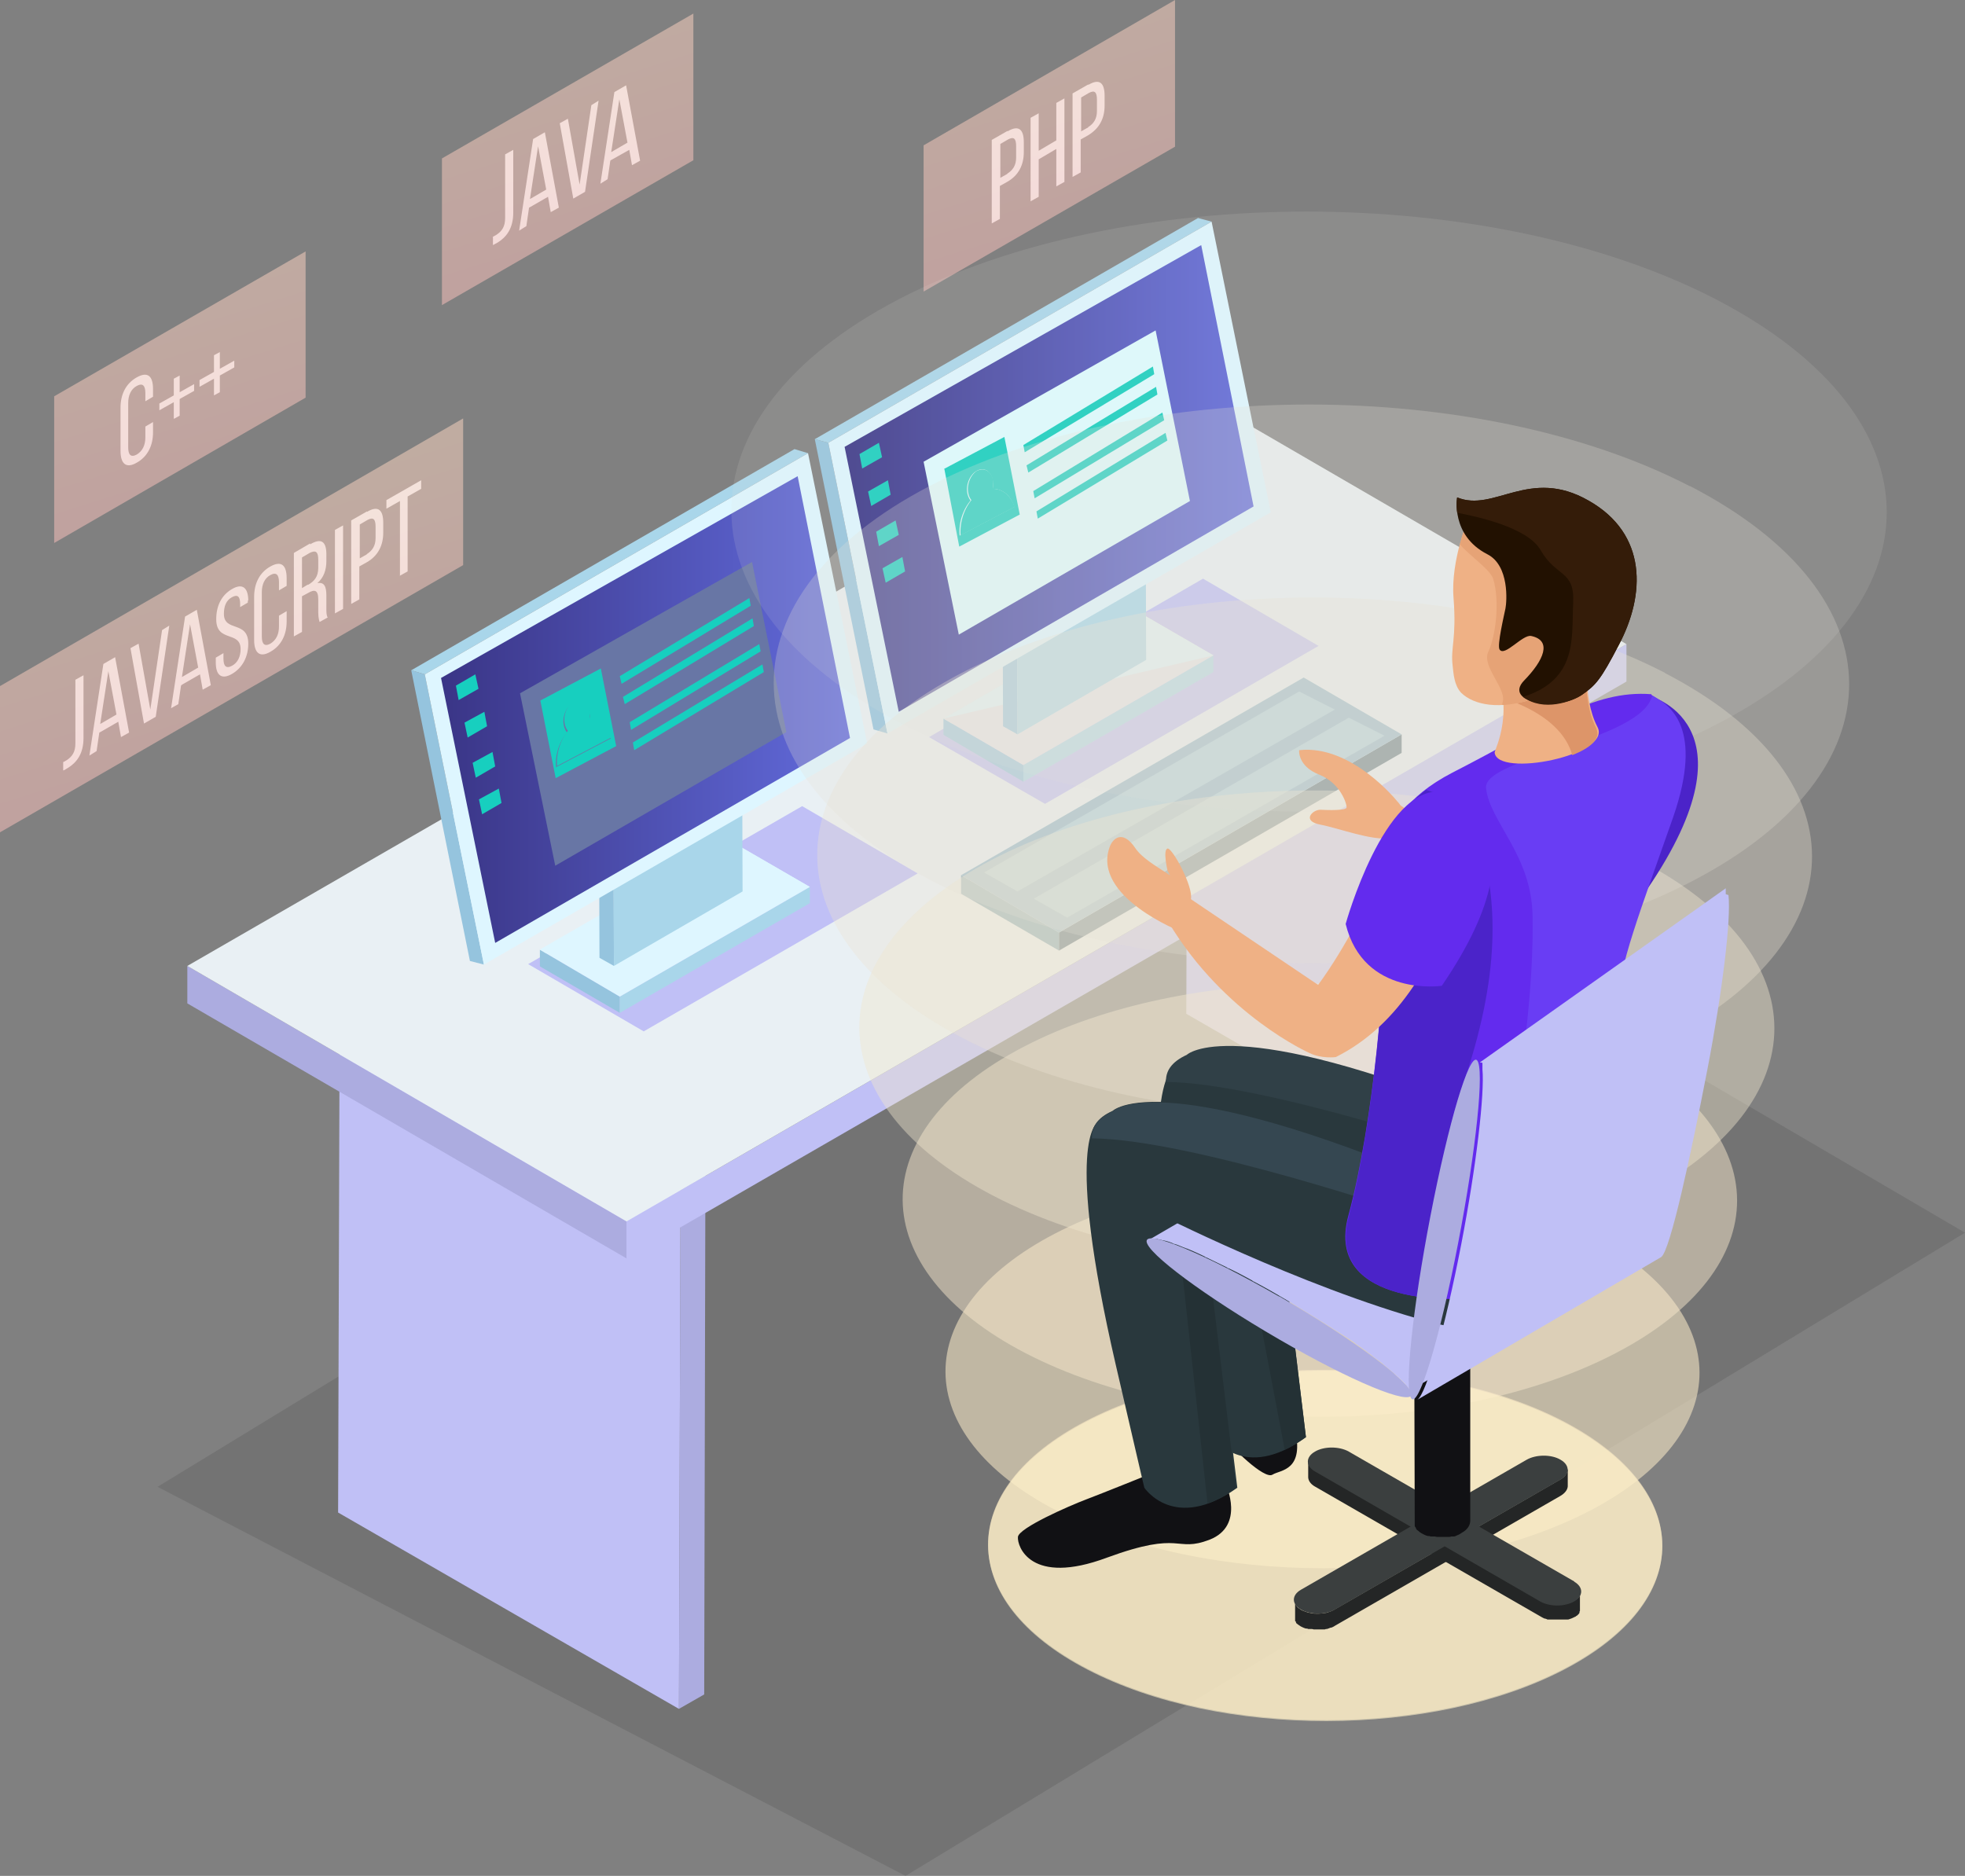 <svg xmlns="http://www.w3.org/2000/svg" xmlns:xlink="http://www.w3.org/1999/xlink" id="Layer_2" data-name="Layer 2" viewBox="0 0 43.53 41.56"><rect x="0" y="0" width="43.53" height="41.56" fill="#808080" stroke="none"/><defs><linearGradient id="linear-gradient" x1="18.71" x2="27.77" y1="10.6" y2="10.6" gradientUnits="userSpaceOnUse"><stop offset="0" stop-color="#3a3586"/><stop offset="1" stop-color="#626bdc"/></linearGradient><linearGradient xlink:href="#linear-gradient" id="linear-gradient-2" x1="9.77" x2="18.83" y1="15.72" y2="15.72"/><linearGradient id="linear-gradient-3" x1="-17.41" x2="-16.77" y1="33.29" y2="48.27" gradientTransform="rotate(-15 -114.69 -55.939)" gradientUnits="userSpaceOnUse"><stop offset="0" stop-color="#fff2c9"/><stop offset="1" stop-color="#ffb7bb"/></linearGradient><linearGradient xlink:href="#linear-gradient-3" id="linear-gradient-4" x1="-7.57" x2="-6.93" y1="24.65" y2="39.63"/><linearGradient xlink:href="#linear-gradient-3" id="linear-gradient-5" x1="2.81" x2="3.45" y1="27.13" y2="42.11"/><linearGradient xlink:href="#linear-gradient-3" id="linear-gradient-6" x1="-17.24" x2="-16.59" y1="27.52" y2="42.5"/><linearGradient xlink:href="#linear-gradient-3" id="linear-gradient-7" x1="21.89" x2="36.83" y1="34.25" y2="34.25"/><style>.cls-4{fill:#def6ff}.cls-5{fill:#95c4de}.cls-13{fill:#17cfbf}.cls-20{fill:#4b23c9}.cls-21{isolation:isolate}.cls-22{fill:#243135}.cls-27{fill:#242626}.cls-28{fill:#e9f0f4}.cls-29{fill:#a9d6ea}.cls-31{fill:#efb185}.cls-32{fill:#3b3f3f}.cls-35{fill:#aeb6bc}.cls-38{fill:#c0c5d1}.cls-39{fill:#acace0}.cls-48{fill:#632bee}.cls-50{fill:#abcfdd}.cls-51{fill:#c0c0f6}.cls-52{fill:#111114}.cls-56{fill:#29383d}</style></defs><g id="Layer_1-2" data-name="Layer 1"><path d="m3.49 32.94 16.57 8.62 23.47-14.25-15.72-9.2z" style="opacity:.1"/><g class="cls-21"><path d="m33.83 26.82.56-.33.03-12.98-.55.33z" style="fill:#e6e6ff"/><path d="m33.87 13.84.55-.33-7.54-4.36-.56.33z" class="cls-35"/><path d="m26.32 9.48-.04 12.98 7.55 4.36.04-12.98z" class="cls-51"/></g><g class="cls-21"><path d="m15.04 37.86.56-.32.03-12.98-.55.32z" class="cls-39"/><path d="m15.08 24.88.55-.32-7.54-4.36-.56.33z" class="cls-35"/><path d="m7.53 20.53-.04 12.98 7.55 4.35.04-12.98z" class="cls-51"/></g><g class="cls-21"><path d="M4.15 21.4v.83l9.73 5.65v-.82z" class="cls-39"/><path d="M13.88 27.06v.82L36.03 15.1v-.83z" class="cls-51"/><path d="m4.15 21.4 9.73 5.66 22.15-12.79-9.73-5.65z" class="cls-28"/></g><path d="m20.58 16.33 2.57 1.48 6.06-3.5-2.56-1.49z" class="cls-51"/><g class="cls-21"><path d="M20.9 15.92v.36l1.77 1.04v-.37z" class="cls-5"/><path d="M22.67 16.95v.37l4.21-2.43v-.37z" class="cls-29"/><path d="m20.9 15.92 1.77 1.03 4.21-2.43-1.78-1.03z" style="fill:#e6e7ec"/><path d="m20.9 15.92 5.98-1.4-1.78-1.03z" class="cls-4"/></g><g class="cls-21"><path d="m22.54 16.27-.32-.18-.01-3.28.32.18z" class="cls-5"/><path d="m22.53 12.99-.32-.18 2.86-1.65.31.18z" class="cls-38"/><path d="m25.38 11.34.01 3.28-2.85 1.65-.01-3.28z" class="cls-29"/></g><path d="m19.66 16.25-.31-.09-1.3-6.43.3.08z" class="cls-5"/><path d="m18.35 9.81-.3-.08 8.49-4.9.3.08z" class="cls-29"/><path d="m26.84 4.91 1.31 6.44-8.49 4.9-1.31-6.44z" class="cls-4"/><path d="m26.61 5.43 1.16 5.79-7.86 4.55-1.2-5.87z" style="fill:url(#linear-gradient)"/><path d="m25.6 7.32.76 3.78-5.12 2.96-.78-3.83z" style="fill:#defcff"/><path d="m25.61 8.57.03.17-2.86 1.73-.04-.16zM25.54 8.12l.03.17-2.87 1.73-.03-.16zM25.82 9.59l.04.17-2.87 1.73-.03-.16zM25.75 9.14l.04.17-2.87 1.73-.03-.16zM19.47 9.81l.07.32-.44.25-.06-.32zM19.67 10.64l.06.32-.43.25-.07-.32zM19.84 11.53l.07.32-.44.25-.06-.32zM19.99 12.34l.06.32-.43.25-.07-.32zM20.91 10.39l1.34-.71.34 1.72-1.34.71-.33-1.72Zm.36 1.47 1.2-.63c-.08-.25-.26-.4-.48-.4a.45.45 0 0 0 0-.2c-.04-.19-.19-.29-.35-.2-.15.08-.25.3-.21.5.01.06.04.12.07.16-.17.2-.27.5-.24.78Z" class="cls-13"/><path d="M21.65 10.43c.15-.08.31.01.35.2.01.06 0 .13 0 .2.21 0 .39.15.48.4l-1.2.63c-.02-.28.07-.57.24-.78a.34.34 0 0 1-.07-.16c-.04-.19.06-.42.21-.5Z" class="cls-13"/><path d="m11.7 21.36 2.56 1.49 6.07-3.5-2.56-1.49z" class="cls-51"/><g class="cls-21"><path d="M11.96 21.04v.37l1.77 1.03v-.36z" class="cls-5"/><path d="M13.73 22.08v.36l4.21-2.43v-.36z" class="cls-29"/><path d="m11.96 21.04 1.77 1.04 4.21-2.43-1.78-1.03z" class="cls-4"/><path d="m11.96 21.04 5.98-1.39-1.78-1.03z" class="cls-4"/></g><g class="cls-21"><path d="m13.6 21.4-.32-.18-.01-3.29.32.19z" class="cls-5"/><path d="m13.59 18.12-.32-.19 2.86-1.65.31.19z" class="cls-38"/><path d="m16.44 16.47.01 3.28-2.85 1.65-.01-3.28z" class="cls-29"/></g><path d="m10.72 21.37-.31-.08-1.3-6.44.3.09z" class="cls-5"/><path d="m9.41 14.94-.3-.09 8.49-4.9.3.09z" class="cls-29"/><path d="m17.9 10.04 1.31 6.43-8.49 4.9-1.31-6.43z" class="cls-4"/><path d="m17.67 10.55 1.16 5.8-7.86 4.54-1.2-5.87z" style="fill:url(#linear-gradient-2)"/><path d="m16.66 12.45.76 3.77-5.12 2.96-.78-3.82z" style="fill:#6876a5"/><path d="m16.67 13.7.03.17-2.86 1.73-.04-.16zM16.6 13.25l.03.17-2.86 1.73-.04-.17zM16.89 14.72l.03.17-2.87 1.73-.03-.17zM16.82 14.27l.03.16-2.87 1.74-.03-.17zM10.53 14.94l.07.32-.44.25-.06-.32zM10.73 15.77l.06.32-.43.25-.07-.33zM10.91 16.66l.06.32-.43.25-.07-.33zM11.05 17.47l.06.32-.43.25-.07-.33zM11.97 15.52l1.34-.71.34 1.72-1.34.71zm.36 1.47 1.2-.63c-.08-.25-.27-.4-.48-.4.02-.06.02-.13 0-.19-.04-.19-.19-.28-.35-.2-.15.08-.25.3-.21.5.01.06.04.12.07.16-.17.2-.27.5-.24.78Z" class="cls-13"/><path d="M12.71 15.55c.15-.08.31 0 .35.2.01.06 0 .13 0 .19.21 0 .4.15.48.4l-1.2.63c-.02-.28.07-.57.24-.78a.34.34 0 0 1-.07-.16c-.04-.19.06-.42.21-.5Z" class="cls-13"/><path d="M1.39 16.89s.06-.03.09-.05c.12-.08.19-.18.19-.37v-1.41l.18-.1v1.39c0 .35-.15.54-.34.66-.04.02-.07.05-.11.06v-.19ZM2.2 16.23l-.06.41-.16.1.31-2.03.26-.15.31 1.67-.18.1-.06-.34-.4.23Zm.02-.19.36-.21-.18-.96zM3.07 14.26l.26 1.46.26-1.76.16-.1-.3 2.02-.26.15-.3-1.67zM4.01 15.19l-.06.41-.16.09.31-2.03.26-.15.31 1.67-.18.1-.06-.34-.4.23Zm.02-.19.36-.21-.18-.96zM5.49 13.3v.05l-.17.1v-.06c0-.17-.05-.23-.18-.16s-.18.2-.18.37c0 .41.54.14.54.66 0 .28-.12.53-.36.67s-.36.02-.36-.25v-.11l.17-.1v.12c0 .17.06.23.19.16s.19-.21.19-.37c0-.41-.54-.14-.54-.66 0-.29.11-.53.35-.67s.36-.02.36.26ZM6.35 12.81v.17l-.17.1v-.18c0-.17-.06-.23-.19-.16s-.19.21-.19.38v.98c0 .17.06.23.19.16.13-.08.19-.21.19-.38v-.24l.17-.1v.23c0 .28-.11.53-.36.67-.24.14-.36.02-.36-.26v-.96c0-.28.11-.53.36-.67s.36-.02.36.26M6.87 12.06c.25-.15.36-.06.36.22v.15c0 .2-.06.37-.2.49.15-.03.2.07.2.27v.29c0 .08 0 .16.03.2l-.18.1s-.03-.08-.03-.21v-.29c0-.21-.08-.23-.23-.14l-.13.07V14l-.18.1v-1.85l.36-.21Zm-.05.9c.14-.08.23-.18.23-.38v-.18c0-.17-.05-.22-.19-.15l-.17.1v.68l.13-.08ZM7.6 11.64v1.85l-.18.1v-1.85zM8.13 11.34c.25-.15.36-.04.36.24v.22c0 .29-.12.52-.37.66l-.16.09v.73l-.18.1v-1.85l.35-.2Zm-.01.94c.13-.08.2-.19.2-.36v-.25c0-.17-.05-.22-.18-.15l-.17.1v.75l.16-.09ZM8.86 12.76V11.1l-.3.17v-.19l.77-.44v.19l-.3.17v1.66l-.18.1Z" class="cls-28"/><path d="M10.26 12.52 0 18.44V15.2l10.26-5.93z" style="opacity:.5;fill:url(#linear-gradient-3)"/><path d="M10.91 5.25s.06-.03.09-.05c.12-.08.19-.18.19-.37V3.42l.18-.1v1.39c0 .35-.15.54-.34.66-.04.02-.07.04-.11.06v-.19ZM11.72 4.6l-.06.41-.16.1.31-2.03.26-.15.31 1.67-.18.1-.06-.34-.4.23Zm.02-.19.36-.21-.18-.96zM12.58 2.63l.26 1.46.26-1.76.16-.1-.3 2.02-.26.15-.3-1.67zM13.52 3.56l-.06.41-.16.1.31-2.03.26-.15.31 1.67-.18.1-.06-.34-.41.23Zm.02-.19.36-.21-.18-.96z" class="cls-28"/><path d="M15.36.3 9.79 3.51v3.25l5.57-3.21z" style="opacity:.5;fill:url(#linear-gradient-4)"/><path d="M22.32 2.91c.25-.15.36-.04.36.24v.22c0 .29-.12.52-.37.66l-.16.09v.73l-.18.1V3.1l.35-.2Zm-.01.94c.13-.08.2-.19.2-.36v-.25c0-.17-.05-.22-.18-.15l-.17.1v.75l.16-.09ZM23.01 3.53v.83l-.18.1V2.61l.18-.1v.83l.39-.23v-.83l.18-.1v1.85l-.18.1V3.3zM24.11 1.88c.25-.15.36-.04.36.24v.22c0 .29-.12.51-.37.66l-.16.09v.73l-.18.1V2.07l.35-.2Zm-.01.94c.13-.08.2-.19.2-.36v-.25c0-.17-.05-.22-.18-.15l-.17.1v.75l.16-.09Z" class="cls-28"/><path d="m26.03 0-5.57 3.22v3.24l5.57-3.21z" style="opacity:.5;fill:url(#linear-gradient-5)"/><path d="M3.39 8.62v.17l-.17.1v-.18c0-.17-.06-.23-.19-.16s-.19.21-.19.38v.98c0 .17.06.23.19.16.13-.08.19-.21.19-.38v-.24l.17-.1v.23c0 .28-.11.53-.36.67-.24.14-.36.02-.36-.26v-.96c0-.28.11-.53.36-.67s.36-.02.36.26M3.98 8.84v.37l-.13.07v-.37l-.32.18v-.15l.32-.18v-.37l.13-.07v.37l.32-.18v.15zM4.87 8.32v.37l-.13.07v-.37l-.32.18v-.15l.32-.18v-.37l.13-.07v.37l.32-.18v.15z" class="cls-28"/><path d="M6.77 5.57 1.2 8.78v3.25l5.57-3.22z" style="fill:url(#linear-gradient-6);opacity:.5"/><g class="cls-21"><path d="M21.29 19.39v.41l2.17 1.26v-.4z" style="fill:#82a5b5"/><path d="M23.46 20.66v.4l7.59-4.38v-.41z" style="fill:#5b737e"/><path d="m21.29 19.39 2.17 1.27 7.59-4.39-2.17-1.26z" style="fill:#92b8ca"/><path d="m21.8 19.33.74.42 7.03-4.03-.79-.4zM22.9 19.91l.74.42 7.03-4.03-.79-.4z" class="cls-50"/></g><path d="M34.62 31.48c2.94 1.53 2.93 3.98.03 5.49s-7.61 1.53-10.56 0c-2.92-1.51-2.94-3.98-.03-5.49 2.9-1.51 7.64-1.51 10.56 0" style="fill:#ffebc4;opacity:.6"/><g style="opacity:.86"><path d="M35.18 27.33c3.29 1.71 3.28 4.45.04 6.14-3.25 1.69-8.52 1.71-11.81 0-3.27-1.69-3.29-4.45-.04-6.14s8.55-1.69 11.82 0Z" style="fill:#fae9c7;opacity:.66"/></g><g style="opacity:.71"><path d="M35.75 23.19c3.64 1.89 3.63 4.92.04 6.79s-9.42 1.89-13.07 0c-3.61-1.87-3.64-4.92-.04-6.79 3.59-1.87 9.46-1.87 13.07 0" style="fill:#f5e7cb;opacity:.71"/></g><g style="opacity:.57"><path d="M36.31 19.05c4 2.07 3.98 5.39.04 7.45-3.94 2.05-10.33 2.07-14.33 0-3.96-2.05-3.98-5.39-.05-7.45 3.94-2.05 10.37-2.05 14.33 0Z" style="fill:#f0e5ce;opacity:.77"/></g><g style="opacity:.43"><path d="M36.88 14.91c4.35 2.25 4.33 5.87.05 8.1s-11.24 2.25-15.58 0c-4.31-2.23-4.33-5.87-.05-8.1s11.28-2.23 15.59 0Z" style="fill:#ebe2d2;opacity:.83"/></g><g style="opacity:.29"><path d="M37.44 10.77c4.7 2.43 4.68 6.34.05 8.75s-12.14 2.43-16.84 0c-4.66-2.41-4.68-6.34-.06-8.75 4.63-2.41 12.18-2.41 16.84 0Z" style="fill:#e6e0d5;opacity:.89"/></g><g style="opacity:.14"><path d="M38.01 6.63c5.05 2.62 5.03 6.81.05 9.4-4.97 2.59-13.05 2.62-18.09 0-5-2.59-5.03-6.81-.06-9.4s13.09-2.59 18.1 0" style="fill:#e1ded9;opacity:.94"/></g><path d="M34.62 31.5c2.94 1.53 2.93 3.98.03 5.49s-7.61 1.53-10.56 0c-2.92-1.51-2.94-3.98-.03-5.49 2.9-1.51 7.64-1.51 10.56 0" style="opacity:.6;fill:url(#linear-gradient-7)"/><path d="M36.4 15.86c-.76-.19-1.4 2.12-2.65 3.82l-2.82-1.9c-.77.35-.49.52-.49.52 1.24 2.06 3.12 2.88 3.12 2.88.25.13.58.09.58.09 1.42-.71 2.22-2.16 2.86-3.96.46-1.29-.6-1.46-.6-1.46Z" class="cls-31"/><path d="M36.49 15.4s2.53.59 0 4.3c0 0-1.73.26-2.13-1.37 0 0 .85-3.07 2.13-2.93" class="cls-20"/><path d="M30.95 17.75s-1.01-1.26-2.17-1.13c0 0-.04.35.44.54s.62.66.61.73-.41.06-.58.05c-.18 0-.42.25 0 .33s1.13.36 1.56.3c0 0 .48-.48.14-.82" class="cls-31"/><path d="M34.72 32.56c0 .08-.05.16-.16.22l-5 2.88c-.05.03-.11.05-.17.07-.06.01-.13.02-.19.02h-.01c-.06 0-.12 0-.18-.02h-.02c-.06-.02-.12-.04-.16-.06-.02-.01-.04-.03-.06-.04s-.03-.03-.05-.05c-.01-.02-.02-.04-.03-.05v-.05.42c0 .01 0 .02.02.03v.02c0 .01.02.02.03.03s.03.02.04.03c0 0 .02.01.03.02.04.02.08.04.12.05.02 0 .03 0 .05.01h.05c.02 0 .05 0 .07.01h.22c.02 0 .04 0 .05-.01.02 0 .04 0 .05-.01.02 0 .04-.02.07-.02a.3.3 0 0 0 .08-.04l5-2.88c.1-.06.16-.14.16-.22v-.37Z" class="cls-27"/><path d="M35.01 35.31c0 .02-.01.03-.02.05s-.02.03-.04.05c-.01 0-.02.02-.04.03-.01 0-.02.02-.03.02-.05.03-.1.05-.16.06h-.03c-.06.01-.12.02-.18.02h-.01c-.06 0-.13 0-.19-.02h-.01a1 1 0 0 1-.17-.07l-4.99-2.88c-.11-.06-.16-.14-.16-.22v.37c0 .08.05.16.16.22l5 2.88s.05.03.08.04c.02 0 .04.01.06.02h.44c.02 0 .03 0 .05-.01.04-.01.08-.03.12-.05.01 0 .02-.01.03-.02.01 0 .03-.02.04-.03s.02-.02.03-.04v-.01c0-.01 0-.02.01-.03v-.42.05Z" class="cls-27"/><path d="M34.87 35.04c.21.12.21.32 0 .44s-.54.12-.75 0l-4.99-2.88c-.21-.12-.21-.32 0-.44.2-.12.54-.12.75 0l5 2.88Z" class="cls-32"/><path d="M26.31 30.25s-.64.21-.41.56c.22.35 1.08.79 1.21 1.01.14.22.9.97 1.08.85.18-.11.72-.08.49-1.04s-1.51-1.57-2.38-1.39Z" class="cls-52"/><path d="M26.08 23.55s-1.02.42.17 5.58l.63 2.71s.66 1.01 2.05 0l-.69-5.67-2.17-2.63Z" class="cls-56"/><path d="M27.16 32.9s.42.9-.36 1.21c-.78.3-.59-.22-2.28.4-1.69.63-1.99-.25-1.97-.46.02-.2 1.14-.69 1.51-.83s1.36-.54 1.36-.54l1.77-.08-.03.29Z" class="cls-52"/><path d="M24.31 24.88s-.75.35.41 5.37q.63 2.72.63 2.71s.66 1 2.06 0l-.69-5.67-2.4-2.42Z" class="cls-56"/><path d="m26.82 28.25-.66-.34.59 5.4c.19-.07.4-.18.63-.34l-.57-4.72ZM28.63 29.35l-.85-.81.68 3.58c.15-.07.3-.16.47-.28z" class="cls-22"/><path d="M28.82 35.22c-.21.12-.21.32 0 .44s.54.12.75 0l5-2.88c.21-.12.21-.32 0-.44-.2-.12-.54-.12-.75 0z" class="cls-32"/><path d="M32.63 30.02c0-.1-.06-.19-.19-.26-.25-.15-.66-.15-.92 0-.15.09-.21.2-.19.32v-.05l.01 3.71v.06c0 .01 0 .02.02.04 0 0 0 .01.01.02v.01c.01.02.03.03.04.04.02.01.03.03.05.04 0 0 .02.01.03.02.04.02.09.05.14.06.02 0 .04 0 .06.01h.06c.03 0 .05 0 .08.01h.26c.02 0 .04 0 .06-.01h.06c.03 0 .05-.02.08-.03s.06-.03.09-.05c.13-.07.19-.17.19-.27v-3.7Zm-1.15.24s.02.01.03.02c-.01 0-.02-.01-.03-.02m-.15-.17s.01.03.02.05c0-.02-.02-.03-.02-.05m.04.07.03.03z" class="cls-52"/><path d="M31.25 30.83s-.02-.04-.04-.07c-.02-.02-.04-.05-.06-.07a.3.3 0 0 0-.05-.06l-.04-.04c-.05-.05-.11-.1-.17-.16-.01 0-.03-.02-.04-.03l-.19-.16c-.01 0-.02-.02-.03-.03-.08-.06-.17-.12-.25-.19-.02-.02-.05-.03-.07-.05-.08-.06-.16-.12-.25-.18-.02-.01-.03-.02-.05-.04a9 9 0 0 0-.32-.21c-.03-.02-.07-.04-.1-.06-.1-.07-.2-.13-.31-.2-.02-.01-.04-.02-.05-.03-.12-.08-.25-.15-.37-.23-.03-.02-.07-.04-.1-.06-.13-.08-.26-.16-.4-.24-.2-.12-.4-.23-.59-.33-.01 0-.02-.01-.03-.02-.18-.1-.35-.19-.52-.27-.02 0-.03-.01-.04-.02-.16-.08-.31-.15-.45-.22-.01 0-.03-.01-.04-.02-.14-.07-.28-.13-.4-.18 0 0-.02 0-.03-.01-.09-.03-.16-.07-.24-.09-.02 0-.03-.01-.05-.02a1 1 0 0 0-.2-.06c-.01 0-.02 0-.04-.01-.03 0-.06-.01-.09-.02h-.14s-.04 0-.05.02l5.45-3.17h.15c.03 0 .06.01.1.02h.02c.06.02.13.04.2.06.01 0 .03 0 .04.01.08.03.16.06.25.1h.01c.12.05.26.11.4.18.02 0 .04.02.05.02.14.06.28.13.43.21.02.01.05.02.07.04.16.08.32.16.48.25.02.01.04.02.06.04.19.1.38.21.58.32.14.08.27.16.4.24a4.596 4.596 0 0 1 .48.29c.02.01.04.02.06.04.1.06.2.13.3.19.03.02.07.04.1.07.11.07.21.14.31.21.02.01.04.03.06.04.08.06.16.12.24.17.03.02.05.04.08.06.09.06.17.13.25.19.02.01.03.02.05.04.06.05.12.1.18.14.02.01.04.03.05.04.06.05.11.1.16.15h.01c.02.01.03.03.04.04l.04.04v.01s.03.03.04.05c0 0 0 .01.01.02 0 0 .01.02.02.03v.03c0 .02 0 .04-.03.05l-5.45 3.17s.03-.03.03-.05 0-.03-.02-.06Z" class="cls-51"/><path d="M28.33 28.72c-1.62-.93-2.93-1.48-2.93-1.22s1.31 1.23 2.93 2.17 2.93 1.48 2.94 1.22c0-.26-1.31-1.23-2.93-2.17Z" class="cls-39"/><path d="M36.2 26.35s-.18 2.59-3.02 1.81-4.8-1.54-4.8-1.54-3.62-2.5-2.19-3.13c0 0 1.32-1.32 10.01 2.86" class="cls-56"/><path d="M36.2 26.35s-.18 2.59-3.02 1.81-4.8-1.54-4.8-1.54-3.62-2.5-2.19-3.13c0 0 1.32-1.32 10.01 2.86" class="cls-56"/><path d="M34.66 27.47s-.18 2.59-3.02 1.81-6.07-2.43-6.07-2.43-2.35-1.6-.92-2.24c0 0 1.32-1.32 10.01 2.85Z" class="cls-56"/><path d="M24.65 24.62c-.35.16-.47.37-.46.6 2.22.02 7.15 1.71 7.15 1.71l.04-.92c-5.76-2.36-6.73-1.39-6.73-1.39" style="fill:#354751"/><path d="M26.29 23.37c-.35.16-.47.37-.46.6 2.22.02 7.15 1.71 7.15 1.71l.04-.92c-5.76-2.36-6.73-1.39-6.73-1.39" style="fill:#304047"/><path d="M36.59 15.4s1.2.63.47 2.68-1.24 3.38-1.22 4.15.26 3.37.41 3.9c0 0 .17 1.71-3.74 2.64 0 0-3.21.26-2.64-1.84s.84-5.5.77-6.31-.52-2.44 1.53-3.5c2.05-1.05 3.12-1.84 4.41-1.74Z" class="cls-48"/><path d="M30.65 20.63c.06.81-.21 4.21-.77 6.31-.39 1.45 1.03 1.77 1.93 1.83.31-.94-.15-2.62.57-4.66.88-2.52.8-4.2.38-5.56-.27-.88-.8-.92-1.17-1.05-1.36 1.04-.99 2.4-.94 3.13" class="cls-20"/><path d="M36.26 26.14c-.15-.53-.38-3.13-.41-3.9-.02-.77.5-2.09 1.22-4.15.67-1.95-.06-2.47-.47-2.68-.23 1.01-3.75 1.37-3.68 2.05.08.75 1.01 1.48 1.03 2.83.03 1.35-.19 3.35-.44 4.34-.22.86-.16 2.97.02 3.87 2.88-.96 2.74-2.36 2.74-2.36Z" style="fill:#693df4"/><path d="M35.18 14.35s-.15 1.08.21 1.76c.32.62-2.23 1.13-2.28.56 0-.06.5-.98-.09-2.09-.31-.58 2.16-.22 2.16-.22Z" class="cls-31"/><path d="M35.37 16.15c-.27-.51-.25-1.23-.23-1.57l-1.88.88c.07.02 1.32.36 1.57 1.27.38-.15.65-.36.53-.59Z" style="fill:#dd9569"/><path d="M32.55 11.43s-.42.97-.35 1.82c.07.91-.07 1.09-.02 1.5.02.17.03.43.19.6.28.27.85.39 1.64.12.95-.33 1.98-1.61 1.6-2.79s-1.61-2.17-3.05-1.24Z" class="cls-31"/><path d="M35.54 13.94c-.36-1.06-1.28-2.34-1.27-2.41 0-.04-.3-.24-.65-.46-.33.01-.69.12-1.07.36 0 0-.11.26-.21.63.22.26.67.55.74.77.15.51.05 1.27-.11 1.61-.16.33.44.84.31 1.14v.04c.22-.01.46-.06.74-.15.61-.21 1.25-.81 1.53-1.52Z" style="fill:#e6a376"/><path d="M32.28 11.02s-.15.84.67 1.26c.49.25.43 1.05.4 1.2s-.19.82-.13.91c.11.17.51-.34.7-.3.47.1.28.54-.16.99-.46.48.73.7 1.29.31.3-.21.41-.33.81-1.1.59-1.11.64-2.46-.67-3.2-1.31-.75-2.09.27-2.91-.07" style="fill:#221101"/><path d="M35.05 15.39c.3-.21.41-.33.81-1.1.59-1.11.64-2.46-.67-3.2-1.31-.75-2.09.27-2.91-.07 0 0-.03.14 0 .34.42.08 1.56.32 1.85.83.35.61.76.43.72 1.18-.04.73.12 1.68-1.11 2.07.45.34 1.09.1 1.31-.05" style="fill:#341c09"/><path d="M32.72 23.49c-.17-.17-.63 1.37-1.03 3.44s-.59 3.89-.42 4.06.63-1.37 1.03-3.44.59-3.89.42-4.06" class="cls-39"/><path d="M38.23 19.81v-.13l-5.45 3.86h.03s.02 0 .03.01v.14c.05.53-.13 2.12-.47 3.88-.36 1.86-.77 3.3-.97 3.44l5.4-3.16c.2-.14.66-2.28 1.02-4.14.34-1.76.53-3.35.47-3.88Z" class="cls-51"/><path d="M26.16 20.64s-1.97-.77-1.58-1.87c.06-.18.28-.41.57.02s1.2.7 1.23 1.13c0 0 .19.97-.22.72" class="cls-31"/><path d="M31.85 18c-.76-.19-1.4 2.12-2.65 3.82l-2.82-1.9c-.77.35-.49.52-.49.52 1.24 2.06 3.12 2.89 3.12 2.89.26.13.58.09.58.09 1.42-.71 2.22-2.16 2.86-3.96.46-1.29-.6-1.46-.6-1.46" class="cls-31"/><path d="M31.94 17.54s2.53.59 0 4.3c0 0-1.73.26-2.13-1.37 0 0 .85-3.07 2.13-2.93" class="cls-48"/><path d="M25.86 19.27s-.1-.43 0-.47.59.86.52 1.13-.52-.65-.52-.65Z" class="cls-31"/></g></svg>